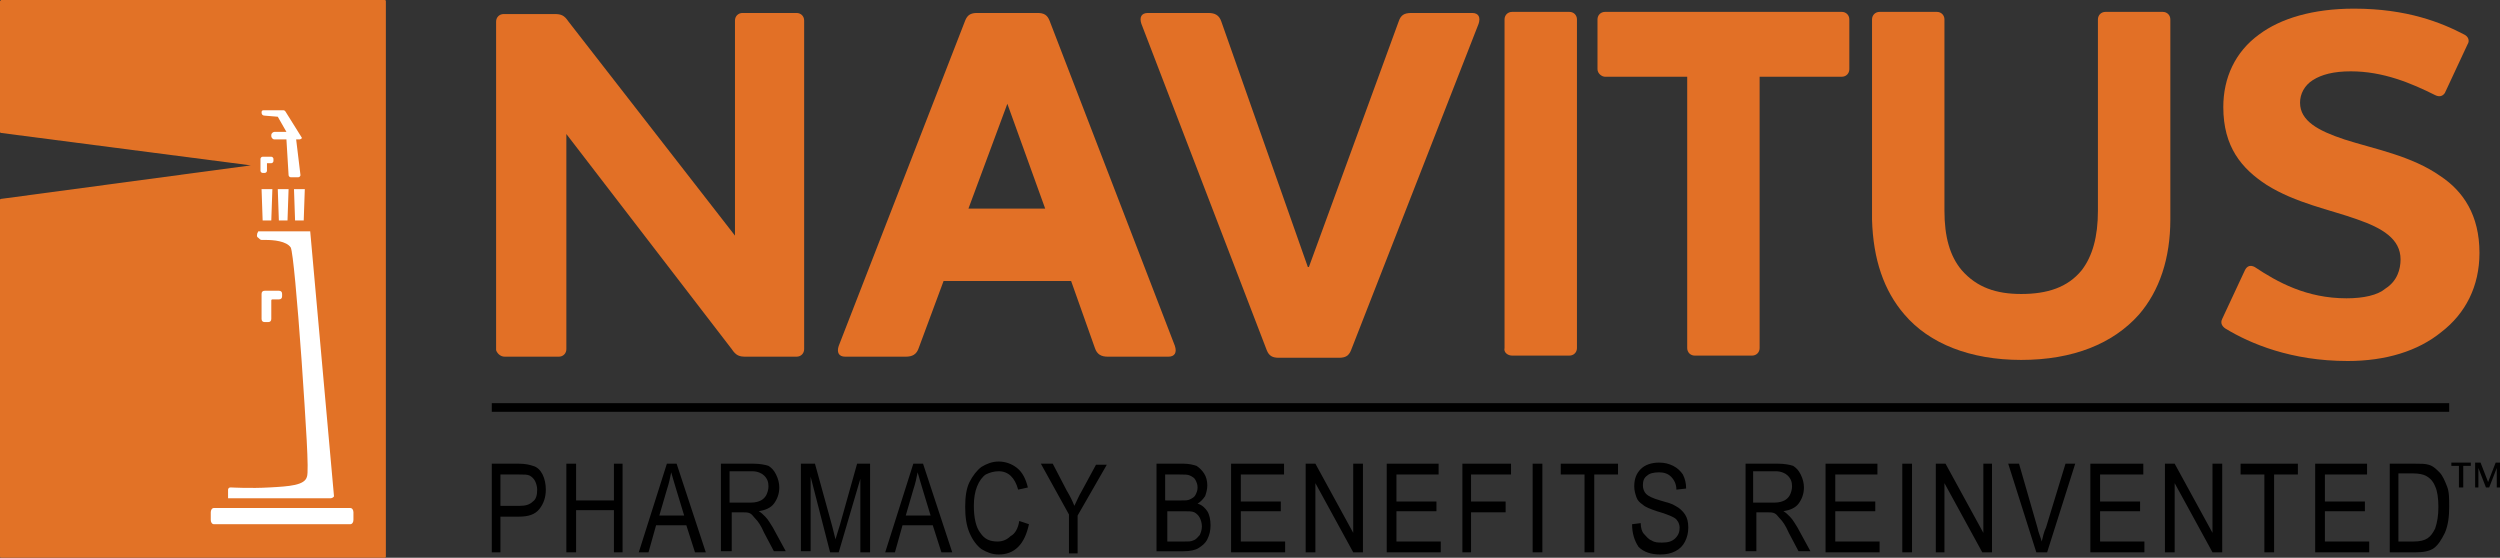 <?xml version="1.0" encoding="UTF-8"?> <svg xmlns="http://www.w3.org/2000/svg" viewBox="0 0 231.3 51.6" xml:space="preserve"><rect x="0" y="0" width="231.3" height="51.6" fill="#333333" stroke="none"/><style type="text/css">.st0{fill:#E27026;} .st1{fill:#E27226;} .st2{fill:#FFFFFF;}</style><rect x="45.5" y="37.3" width="181.1" height=".8"></rect><path d="m45.5 51.1v-8.2h2.5c0.6 0 1 0.1 1.3 0.2 0.4 0.1 0.7 0.4 0.9 0.8s0.3 0.9 0.3 1.4c0 0.7-0.2 1.3-0.6 1.8s-1 0.7-1.9 0.7h-1.7v3.3h-0.8zm0.9-4.3h1.7c0.5 0 0.9-0.1 1.2-0.4 0.3-0.2 0.4-0.6 0.4-1.1 0-0.3-0.1-0.6-0.2-0.8s-0.3-0.4-0.5-0.5-0.5-0.1-1-0.1h-1.7v2.9z"></path><polygon points="52.4 51.1 52.4 42.9 53.3 42.9 53.3 46.3 56.8 46.3 56.8 42.9 57.6 42.9 57.6 51.1 56.8 51.1 56.8 47.2 53.3 47.2 53.3 51.1"></polygon><path d="m59.1 51.1l2.6-8.2h0.9l2.7 8.2h-1l-0.8-2.5h-2.8l-0.7 2.5h-0.9zm1.9-3.4h2.3l-0.7-2.3c-0.2-0.7-0.4-1.3-0.5-1.7-0.1 0.5-0.2 1-0.4 1.6l-0.7 2.4z"></path><path d="m66.7 51.1v-8.2h3c0.6 0 1.1 0.1 1.4 0.2 0.3 0.2 0.5 0.4 0.7 0.8s0.3 0.8 0.3 1.2c0 0.6-0.2 1.1-0.5 1.5s-0.8 0.6-1.4 0.7c0.2 0.1 0.4 0.3 0.6 0.5 0.3 0.3 0.5 0.7 0.7 1l1.2 2.2h-1.1l-0.9-1.7c-0.3-0.7-0.6-1.1-0.8-1.3s-0.3-0.4-0.5-0.5-0.4-0.1-0.7-0.1h-1v3.6h-1zm0.9-4.6h1.9c0.4 0 0.7-0.1 0.9-0.2s0.4-0.3 0.5-0.5 0.2-0.5 0.2-0.8c0-0.4-0.1-0.7-0.4-1-0.2-0.2-0.6-0.4-1.1-0.4h-2.1v2.9z"></path><path d="m74.1 51.1v-8.2h1.3l1.6 5.8 0.3 1.2c0.1-0.3 0.2-0.7 0.4-1.3l1.6-5.7h1.2v8.2h-0.9v-6.8l-2 6.8h-0.8l-1.8-7v6.9h-0.9z"></path><path d="m81.9 51.1l2.6-8.2h0.9l2.7 8.2h-1l-0.8-2.5h-2.8l-0.7 2.5h-0.9zm1.9-3.4h2.3l-0.7-2.3c-0.2-0.7-0.4-1.3-0.5-1.7-0.1 0.5-0.2 1-0.4 1.6l-0.7 2.4z"></path><path d="m94.3 48.2l0.9 0.3c-0.2 0.9-0.5 1.6-1 2.1s-1.1 0.7-1.8 0.7c-0.6 0-1.1-0.2-1.6-0.5-0.4-0.3-0.8-0.8-1.1-1.5s-0.4-1.5-0.4-2.4 0.1-1.7 0.4-2.3 0.7-1.1 1.1-1.4c0.5-0.3 1-0.5 1.6-0.5s1.2 0.2 1.7 0.6 0.8 1 1 1.8l-0.9 0.2c-0.3-1.1-0.9-1.7-1.8-1.7-0.4 0-0.8 0.1-1.2 0.3-0.3 0.2-0.6 0.6-0.8 1.1s-0.3 1.1-0.3 1.8c0 1.1 0.2 2 0.6 2.5 0.4 0.6 0.9 0.8 1.6 0.8 0.5 0 0.9-0.2 1.2-0.5 0.4-0.2 0.7-0.7 0.8-1.4"></path><path d="m98.9 51.1v-3.5l-2.6-4.7h1.1l1.3 2.5c0.3 0.5 0.5 0.9 0.7 1.4 0.2-0.4 0.4-0.9 0.7-1.4l1.3-2.4h1l-2.7 4.7v3.5h-0.8z"></path><path d="m107 51.1v-8.2h2.5c0.5 0 0.9 0.1 1.2 0.2 0.3 0.2 0.5 0.4 0.7 0.7s0.3 0.7 0.3 1.1-0.1 0.7-0.2 1c-0.2 0.3-0.4 0.5-0.7 0.7 0.4 0.1 0.7 0.4 0.9 0.7s0.3 0.8 0.3 1.3-0.1 0.9-0.3 1.3-0.5 0.6-0.8 0.8-0.8 0.3-1.4 0.3h-2.5zm0.9-4.8h1.4c0.4 0 0.6 0 0.8-0.1s0.4-0.2 0.5-0.4 0.2-0.4 0.2-0.7-0.1-0.5-0.2-0.7-0.3-0.3-0.5-0.4-0.5-0.1-1-0.1h-1.3v2.4zm0 3.8h1.7c0.4 0 0.6 0 0.8-0.1 0.3-0.1 0.4-0.3 0.6-0.5 0.1-0.2 0.2-0.5 0.2-0.8s-0.1-0.6-0.2-0.8-0.3-0.4-0.5-0.5-0.5-0.1-1-0.1h-1.5v2.8z"></path><polygon points="113.9 51.1 113.9 42.9 118.8 42.9 118.8 43.9 114.8 43.9 114.8 46.4 118.5 46.4 118.5 47.3 114.8 47.3 114.8 50.1 118.9 50.1 118.9 51.1"></polygon><polygon points="120.8 51.1 120.8 42.9 121.7 42.9 125.2 49.3 125.2 42.9 126.1 42.9 126.1 51.1 125.2 51.1 121.7 44.7 121.7 51.1"></polygon><polygon points="128.3 51.1 128.3 42.9 133.1 42.9 133.1 43.9 129.2 43.9 129.2 46.4 132.9 46.4 132.9 47.3 129.2 47.3 129.2 50.1 133.3 50.1 133.3 51.1"></polygon><polygon points="135.3 51.1 135.3 42.9 139.8 42.9 139.8 43.9 136.1 43.9 136.1 46.4 139.3 46.4 139.3 47.4 136.1 47.4 136.1 51.1"></polygon><rect x="141.8" y="42.9" width=".9" height="8.2"></rect><polygon points="146.6 51.1 146.6 43.9 144.4 43.9 144.4 42.9 149.7 42.9 149.7 43.9 147.5 43.9 147.5 51.1"></polygon><path d="m151 48.5l0.8-0.1c0 0.4 0.1 0.8 0.3 1s0.4 0.5 0.7 0.6c0.3 0.2 0.6 0.2 1 0.2 0.5 0 0.9-0.1 1.2-0.4s0.4-0.6 0.4-1c0-0.2-0.1-0.5-0.2-0.6-0.1-0.2-0.3-0.3-0.5-0.4s-0.7-0.3-1.4-0.5c-0.6-0.2-1.1-0.4-1.3-0.6-0.3-0.2-0.5-0.4-0.6-0.7s-0.2-0.6-0.2-1c0-0.7 0.2-1.2 0.6-1.6s1-0.6 1.7-0.6c0.5 0 0.9 0.1 1.3 0.3s0.7 0.5 0.9 0.8c0.2 0.4 0.3 0.8 0.3 1.3l-0.9 0.1c0-0.5-0.2-0.9-0.5-1.2s-0.7-0.4-1.1-0.4c-0.5 0-0.9 0.1-1.1 0.3-0.3 0.2-0.4 0.5-0.4 0.9 0 0.3 0.1 0.6 0.3 0.8s0.6 0.4 1.3 0.6 1.1 0.3 1.4 0.5c0.4 0.2 0.7 0.5 0.9 0.8s0.3 0.7 0.3 1.2-0.1 0.9-0.3 1.3-0.5 0.7-0.9 0.9-0.8 0.3-1.4 0.3c-0.8 0-1.5-0.2-2-0.7-0.4-0.6-0.6-1.3-0.6-2.1"></path><path d="m161.5 51.1v-8.2h3c0.6 0 1.1 0.1 1.4 0.2 0.3 0.2 0.5 0.4 0.7 0.8s0.3 0.8 0.3 1.2c0 0.6-0.2 1.1-0.5 1.5s-0.8 0.6-1.4 0.7c0.2 0.1 0.4 0.3 0.6 0.5 0.3 0.3 0.5 0.7 0.7 1l1.2 2.2h-1.1l-0.9-1.7c-0.3-0.7-0.6-1.1-0.8-1.3s-0.3-0.4-0.5-0.5-0.4-0.1-0.7-0.1h-1v3.6h-1zm0.8-4.6h1.9c0.4 0 0.7-0.1 0.9-0.2s0.4-0.3 0.5-0.5 0.2-0.5 0.2-0.8c0-0.4-0.1-0.7-0.4-1-0.2-0.2-0.6-0.4-1.1-0.4h-2.1v2.9z"></path><polygon points="168.9 51.1 168.9 42.9 173.7 42.9 173.7 43.9 169.8 43.9 169.8 46.4 173.5 46.4 173.5 47.3 169.8 47.3 169.8 50.1 173.9 50.1 173.9 51.1"></polygon><rect x="176" y="42.9" width=".9" height="8.2"></rect><polygon points="179.1 51.1 179.1 42.9 180 42.9 183.5 49.3 183.5 42.9 184.3 42.9 184.3 51.1 183.4 51.1 179.9 44.7 179.9 51.1"></polygon><path d="m188.4 51.1l-2.6-8.2h1l1.7 5.9c0.1 0.5 0.3 0.9 0.4 1.3 0.1-0.4 0.2-0.9 0.4-1.3l1.8-5.9h0.9l-2.6 8.2h-1z"></path><polygon points="193.4 51.1 193.4 42.9 198.3 42.9 198.3 43.9 194.3 43.9 194.3 46.4 198 46.4 198 47.3 194.3 47.3 194.3 50.1 198.4 50.1 198.4 51.1"></polygon><polygon points="200.3 51.1 200.3 42.9 201.2 42.9 204.7 49.3 204.7 42.9 205.6 42.9 205.6 51.1 204.7 51.1 201.2 44.7 201.2 51.1"></polygon><polygon points="209.5 51.1 209.5 43.9 207.3 43.9 207.3 42.9 212.6 42.9 212.6 43.9 210.4 43.9 210.4 51.1"></polygon><polygon points="214.2 51.1 214.2 42.9 219 42.9 219 43.9 215.1 43.9 215.1 46.4 218.8 46.4 218.8 47.3 215.1 47.3 215.1 50.1 219.2 50.1 219.2 51.1"></polygon><path d="m221.1 51.1v-8.2h2.3c0.6 0 1 0 1.3 0.1 0.4 0.1 0.7 0.4 1 0.7s0.5 0.8 0.7 1.3 0.2 1.1 0.2 1.9c0 0.9-0.1 1.7-0.4 2.4-0.3 0.6-0.6 1.1-1 1.4s-1 0.4-1.7 0.4h-2.4zm0.8-1h1.4c0.6 0 1-0.1 1.3-0.3s0.5-0.5 0.7-0.9c0.2-0.6 0.3-1.2 0.3-2s-0.1-1.5-0.3-1.9c-0.2-0.5-0.5-0.8-0.9-1-0.2-0.1-0.6-0.2-1.1-0.2h-1.4v6.3z"></path><path d="m227.9 45.1h-0.4v-2h-0.7v-0.3h1.8v0.3h-0.7v2zm3.4 0h-0.3v-1.8l-0.7 1.8h-0.3l-0.7-1.8v1.8h-0.3v-2.3h0.5l0.7 1.8 0.7-1.8h0.5v2.3z"></path><path class="st0" d="m46.7 33h5c0.4 0 0.7-0.3 0.7-0.7v-19.9l15.3 19.9c0.4 0.6 0.7 0.7 1.3 0.7h4.7c0.4 0 0.7-0.3 0.7-0.7v-30.4c0-0.4-0.3-0.7-0.7-0.7h-5c-0.4 0-0.7 0.3-0.7 0.7v19.9l-15.4-19.8c-0.4-0.6-0.7-0.7-1.3-0.7h-4.7c-0.4 0-0.7 0.3-0.7 0.7v30.4c0.1 0.3 0.4 0.6 0.8 0.6"></path><path class="st0" d="m125 32.4l11.8-30.2c0.2-0.6 0-1-0.6-1h-5.6c-0.7 0-1 0.2-1.2 0.8l-8.3 22.7h-0.1l-8-22.7c-0.2-0.6-0.6-0.8-1.2-0.8h-5.6c-0.6 0-0.8 0.4-0.6 1l11.6 30.2c0.2 0.5 0.5 0.7 1.1 0.7h5.6c0.6 0 0.9-0.2 1.1-0.7"></path><path class="st0" d="m139.9 32.9h5.3c0.4 0 0.7-0.3 0.7-0.7v-30.4c0-0.4-0.3-0.7-0.7-0.7h-5.3c-0.4 0-0.7 0.3-0.7 0.7v30.4c-0.1 0.4 0.3 0.7 0.7 0.7"></path><path class="st0" d="m148.5 7.1h7.6v25.1c0 0.4 0.3 0.7 0.7 0.7h5.3c0.4 0 0.7-0.3 0.7-0.7v-25.1h7.6c0.4 0 0.7-0.3 0.7-0.7v-4.6c0-0.4-0.3-0.7-0.7-0.7h-21.9c-0.4 0-0.7 0.3-0.7 0.7v4.6c0 0.4 0.4 0.7 0.7 0.7"></path><path class="st0" d="m176.2 29.1c2.3 2.7 6.1 4.2 10.8 4.2 4.8 0 8.5-1.5 10.9-4.2 1.9-2.2 2.9-5.2 2.9-8.8v-18.5c0-0.4-0.3-0.7-0.7-0.7h-5.3c-0.4 0-0.7 0.3-0.7 0.7v17.7c0 2.4-0.5 4.2-1.5 5.5-1.3 1.6-3.2 2.2-5.6 2.2-2.3 0-4.1-0.6-5.5-2.2-1.1-1.3-1.6-3.1-1.6-5.5v-17.7c0-0.4-0.3-0.7-0.7-0.7h-5.3c-0.4 0-0.7 0.3-0.7 0.7v18.5c0.1 3.7 1.1 6.6 3 8.8"></path><path class="st0" d="m217.2 33.4c3.5 0 6.5-0.9 8.7-2.7 2.2-1.7 3.5-4.2 3.5-7.3 0-3.5-1.5-5.7-3.6-7.1-2.7-1.9-6.1-2.5-8.9-3.4-2.4-0.8-4.1-1.7-4.1-3.4 0-0.8 0.4-1.6 1.2-2.1s1.9-0.8 3.5-0.8c3 0 5.6 1.1 7.8 2.2 0.4 0.2 0.7 0.1 0.9-0.2l2.1-4.5c0.2-0.3 0.1-0.7-0.3-0.9-2.1-1.1-5.3-2.4-10.2-2.4-3.8 0-6.8 0.9-8.8 2.4-2.2 1.6-3.3 4-3.3 6.7 0 3.7 1.7 5.7 4 7.2 2.7 1.7 5.9 2.3 8.4 3.2 2.3 0.8 4 1.8 4 3.7 0 0.9-0.3 2-1.4 2.7-0.7 0.6-2 0.9-3.6 0.9-3.7 0-6.4-1.5-8.5-2.9-0.4-0.2-0.7-0.1-0.9 0.3l-2.1 4.5c-0.2 0.4 0 0.7 0.3 0.9 2.3 1.4 6.1 3 11.3 3"></path><path class="st0" d="m99.1 26l2.2 6.2c0.2 0.6 0.6 0.8 1.2 0.8h5.6c0.6 0 0.8-0.4 0.6-1l-11.6-30.1c-0.2-0.5-0.5-0.7-1.1-0.7h-5.6c-0.6 0-0.9 0.2-1.1 0.7l-11.7 30.1c-0.2 0.6 0 1 0.6 1h5.6c0.6 0 1-0.2 1.2-0.8l2.3-6.2h11.8zm-5.9-16.4l3.5 9.7h-7.1l3.6-9.7z"></path><path class="st1" d="m0.1 0l-0.1 0.1v12.1c0 0.1 0.1 0.1 0.1 0.1l23.1 3c0.1 0 0.1 0 0 0l-23.1 3.1c-0.1 0-0.1 0.1-0.1 0.1v33c0 0.1 0.1 0.1 0.1 0.1h35.5c0.1 0 0.1-0.1 0.1-0.1v-51.4c0-0.1-0.1-0.1-0.1-0.1h-35.5z"></path><polygon class="st2" points="25.1 20.4 24.3 20.4 24.2 17.5 25.2 17.5"></polygon><polygon class="st2" points="26.6 20.4 25.8 20.4 25.7 17.5 26.7 17.5"></polygon><polygon class="st2" points="28.1 20.4 27.3 20.4 27.2 17.5 28.2 17.5"></polygon><path class="st2" d="m24.3 14.5c-0.1 0-0.2 0.1-0.2 0.2v1.1c0 0.1 0.1 0.2 0.2 0.2h0.2c0.1 0 0.2-0.1 0.2-0.2v-0.7h0.4c0.1 0 0.2-0.1 0.2-0.2v-0.2c0-0.1-0.1-0.2-0.2-0.2h-0.8z"></path><path class="st2" d="m25.8 26.9h-1.3c-0.2 0-0.3 0.1-0.3 0.3v2.3c0 0.2 0.1 0.3 0.3 0.3h0.3c0.2 0 0.3-0.1 0.3-0.3v-1.7c0-0.1 0.1-0.1 0.1-0.1h0.6c0.2 0 0.3-0.1 0.3-0.3v-0.2c0-0.2-0.1-0.3-0.3-0.3"></path><path class="st2" d="m27.7 12.9c0.1 0 0.3-0.1 0.2-0.2l-1.5-2.4c-0.1-0.1-0.1-0.1-0.2-0.1h-1.7c-0.2 0-0.3 0-0.3 0.2s0.1 0.3 0.3 0.3l1.2 0.1 0.8 1.4h-1.1c-0.1 0-0.3 0.1-0.3 0.3v0.1c0 0.1 0.1 0.3 0.3 0.3h1.1l0.2 3.3c0 0.1 0.1 0.2 0.2 0.2h0.7c0.1 0 0.2-0.1 0.2-0.2l-0.4-3.3h0.3z"></path><path class="st2" d="m32.4 47h-12.6c-0.2 0-0.3 0.2-0.3 0.4v0.7c0 0.2 0.1 0.4 0.3 0.4h12.6c0.2 0 0.3-0.2 0.3-0.4v-0.7c0-0.2-0.1-0.4-0.3-0.4"></path><path class="st2" d="m28.7 21.4h-4.8l-0.1 0.2c0 0.1-0.1 0.3 0.1 0.4 0.1 0.1 0.2 0.2 0.3 0.2h0.4c0.7 0 1.9 0.1 2.3 0.7 0.2 0.4 0.6 4.8 1 10.4 0.4 5.9 0.7 10.3 0.5 10.8-0.2 0.8-1.6 0.9-3.5 1-1.7 0.1-3.5 0-3.5 0h-0.1c-0.1 0-0.2 0.1-0.2 0.2v0.8h9.5c0.1 0 0.3-0.1 0.3-0.2l-2.2-24.5z"></path></svg> 
